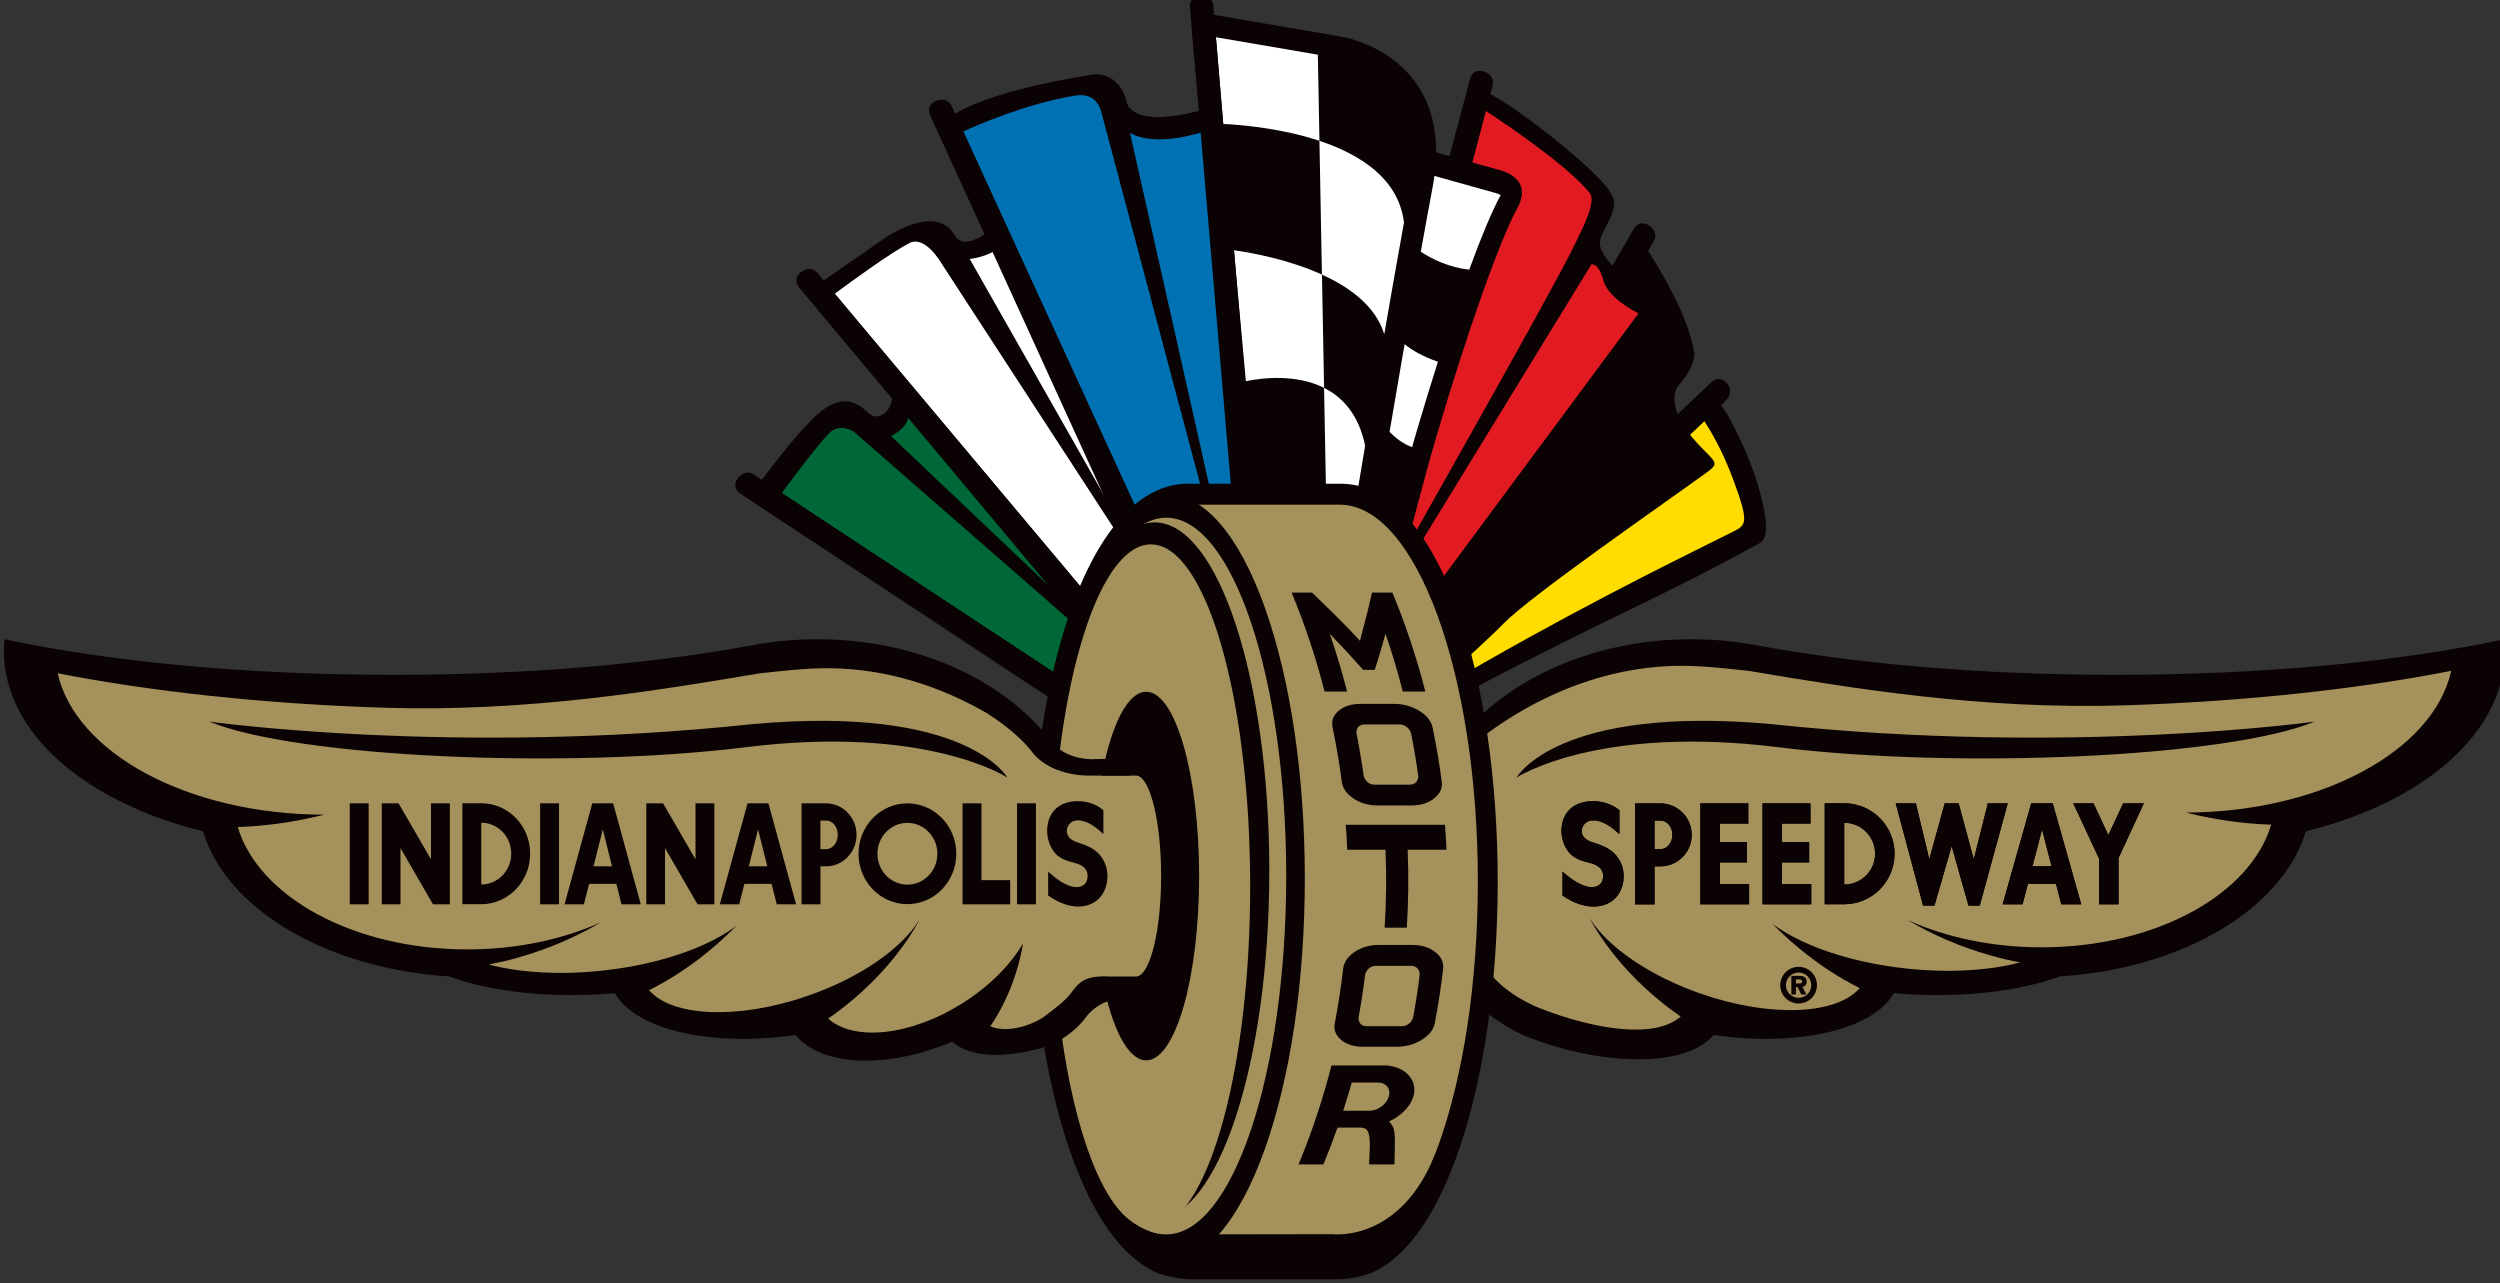 <?xml version="1.0" encoding="UTF-8"?>
<!-- Created with Inkscape (http://www.inkscape.org/) -->
<svg width="44.7mm" height="22.944mm" version="1.1" viewBox="0 0 44.7 22.944" xmlns="http://www.w3.org/2000/svg">
<rect x="0" y="0" width="44.7" height="22.944" fill="#333333" stroke="none"/>
<title>Indianapolis Motor Speedway logo</title>
 <g transform="translate(-83.137 -64.579)">
  <g transform="matrix(.311 0 0 -.311 -87.277 254.589)">
   <g transform="translate(648.094 585.49)">
    <path d="m0 0s-0.827 1.824-1.229 2.194c-0.403 0.37-13.691-11.502-13.691-11.502l-5.532-5.657-0.134-0.788 0.31 0.097-0.19-0.342v-0.032s0.503 0.359 1.597 0.813l3.273 1.022c8.348 4.4 10.553 5.102 16.65 8.459 0.949 0.523-0.353 4.314-1.054 5.736" style="fill:#0b0204"/>
   </g>
   <g transform="translate(647.587 583.432)">
    <path d="m0 0c-0.612 1.648-1.302 2.796-1.649 3.322-1.705-1.61-11.785-11.13-22.36-21.121 0.481-0.031 2.223 2.968 9.728 7.25 6.746 3.849 12.16 6.443 14.224 7.485 0.819 0.412 1.022 0.463 0.057 3.064" style="fill:#fd0"/>
   </g>
   <g transform="translate(647.277 588.893)">
    <path d="m0 0c-0.476 0.578-0.943 0.083-0.943 0.083l-26.554-25.012c0.287-0.038 0.58-0.055 0.878-0.049 0.444 9e-3 0.874 0.071 1.288 0.175 23.989 22.665 25.113 23.721 25.113 23.721 0.058 0.08 0.618 0.489 0.218 1.082" style="fill:#0b0204"/>
   </g>
   <g transform="translate(632.534 571.314)">
    <path d="m0 0-0.257 0.269-4.65-1.509s-0.019-0.013-0.05-0.035l0.585 0.816 1.176 3.047-1.013 1.047-7.624 2.45-4.922-0.103-2.024-0.621-1.744-1.969 0.272-5.824 0.035-0.161 7.264-4.728c0.349-0.058 0.709-0.086 1.075-0.078 1.266 0.026 2.43 0.461 3.379 1.178l0.522 0.73c3e-3 -0.171 5e-3 -0.281 5e-3 -0.281s3.125 3.277 7.971 5.772" style="fill:#0b0204"/>
   </g>
   <g transform="translate(642.25 597.242)">
    <path d="m0 0s2.79-4.008 3.113-6.619c0.016-0.74-0.682-1.559-0.944-1.878-0.262-0.318-0.593-1.594 1.461-3.621 0.959-0.976 0.91-0.796-0.543-1.855-1.452-1.06-9.335-6.519-10.913-8.129-1.577-1.609-6.234-5.669-6.234-5.669l-0.15 3.408z" style="fill:#0b0204"/>
   </g>
   <g transform="translate(643.328 587.497)">
    <path d="m0 0s0.139-1.413 1.418-2.575c0.693-0.551 0.387-0.812-0.254-1.307-0.641-0.494-9.955-7.113-14.133-11.7l-3.198-2.702z" style="fill:#0b0204"/>
   </g>
   <g transform="translate(642.056 595.422)">
    <path d="m0 0c-2.227-3.858-8.401-14.587-13.089-22.733l-2.002-3.479s15.757 19.237 16.077 19.584c0.321 0.346 1.118 1.347 1.101 2.117-0.024 0.988-1.444 3.447-2.087 4.511" style="fill:#0b0204"/>
   </g>
   <g transform="translate(642.798 597.98)">
    <path d="m0 0c-0.621 0.417-0.926-0.191-0.926-0.191l-19.365-33.528c1.231 0.448 2.275 1.302 2.982 2.407l0.012-4e-3c5.188 9.018 17.276 30.028 17.401 30.217 0.158 0.241 0.452 0.646-0.104 1.099" style="fill:#0b0204"/>
   </g>
   <g transform="translate(591.41 582.944)">
    <path d="m0 0c0.102 0.071 2.448 3.363 3.771 4.391 1.325 1.028 2.13 0.422 2.729-0.134 0.598-0.556 1.412 0.313 1.311 0.937-0.102 0.624 14.143-15.81 14.143-15.81l2.9-3.458-0.885-2.166-23.952 15.442z" style="fill:#0b0204"/>
   </g>
   <g transform="translate(599.18 585.893)">
    <path d="m0 0s0.895 0.411 1.001 1.096c0.106 0.686 12.539-13.571 12.539-13.571l0.148-0.52z" style="fill:#006838"/>
   </g>
   <g transform="translate(618.976 565.426)">
    <path d="m0 0-0.476 1.519-4.51 4.407-16.972 14.816s-0.735 0.451-1.299-0.027c-0.518-0.441-2.025-2.447-2.819-3.523 3.305-2.182 18.885-12.457 26.076-17.192" style="fill:#006838"/>
   </g>
   <g transform="translate(617.49 564.783)">
    <path d="m0 0c0.925-0.572 2.011-0.892 3.167-0.868 0.193 4e-3 0.383 0.02 0.57 0.043-6.965 4.585-29.528 19.438-29.723 19.584-0.231 0.172-0.618 0.489-1.103-0.037-0.453-0.596 0.136-0.937 0.136-0.937l26.946-17.791z" style="fill:#0b0204"/>
   </g>
   <g transform="translate(595.029 594.645)">
    <path d="m0 0 3.537 2.454s3.117 2.341 4.284 0.331c0.594-1.023 2.204 0.455 2.204 0.455l9.764-20.825-2.17-3.505-14.321 16.812z" style="fill:#0b0204"/>
   </g>
   <g transform="translate(603.706 596.076)">
    <path d="m0 0s0.979 0.084 1.768 0.674c0.787 0.591 8.792-18.513 8.792-18.513l-0.388-0.062z" style="fill:#fff"/>
   </g>
   <g transform="translate(618.733 566.927)">
    <path d="m0 0-3.19 8.208-13.485 20.724s-0.92 1.603-1.829 1.128c-1.062-0.554-3.221-2.122-4.283-2.909 2.301-2.749 16.726-19.932 22.787-27.151" style="fill:#fff"/>
   </g>
   <g transform="translate(620.658 563.915)">
    <path d="m0 0c0.192 4e-3 0.382 0.021 0.568 0.043-5.134 6.114-25.963 30.917-26.113 31.12-0.172 0.231-0.452 0.645-1.067 0.28-0.606-0.441-0.139-0.936-0.139-0.936l25.414-30.378c0.432-0.093 0.878-0.138 1.337-0.129" style="fill:#0b0204"/>
   </g>
   <g transform="translate(602.706 604.324)">
    <path d="m0 0s1.765 1.374 8.091 2.355c0.986 0.095 1.706-0.585 1.915-1.531 0.018-0.082 0.199-1.615 4.285-0.526 4.407 1.174 3.278-24.068 3.278-24.068l0.15-7.216-3.607-0.678-14.098 30.994z" style="fill:#0b0204"/>
   </g>
   <g transform="translate(612.92 603.332)">
    <path d="m0 0s1.211-0.906 4.333 0.09l2.355-22.268 0.613-10.328z" style="fill:#0072b4"/>
   </g>
   <g transform="translate(620.407 566.201)">
    <path d="m0 0-0.312 5.111-8.806 33.143s-0.184 1.235-1.516 1.017c-2.807-0.462-5.65-1.704-6.44-2.066 1.653-3.617 12.644-27.556 17.074-37.205" style="fill:#0072b4"/>
   </g>
   <g transform="translate(620.658 563.915)">
    <path d="m0 0c0.261 5e-3 0.517 0.029 0.768 0.068-3.286 7.152-18.559 40.411-18.653 40.651-0.104 0.268-0.263 0.742-0.954 0.553-0.7-0.265-0.382-0.866-0.382-0.866l18.429-40.367c0.26-0.031 0.523-0.044 0.792-0.039" style="fill:#0b0204"/>
   </g>
   <g transform="translate(632.842 605.936)">
    <path d="m0 0c1.884-0.66 7.226-4.995 7.726-6.096 0.368-0.529 0.156-1.07-0.317-1.974-0.472-0.904-0.733-1.267 1.68-3.407 0.455-0.392 1.859-1.085 0.265-3.028-4.506-5.493-4.555-5.446-10.446-13.492l-3.438-3.742-3.916 0.231z" style="fill:#0b0204"/>
   </g>
   <g transform="translate(639.446 595.762)">
    <path d="m 0,0 -12.605,-20.571 -2.445,-6.205 17.762,23.965 c 0,0 -1.732,0.82 -2.023,1.887 C 0.399,0.142 0,0 0,0" style="fill:#e21b23"/>
   </g>
   <g transform="translate(639.361 599.859)">
    <path d="m0 0c-1.288 1.584-4.708 3.892-5.987 4.728-1.079-4.081-5.186-19.774-8.075-30.768l1.381 0.029 2.811 6.805c8.146 14.428 8.705 15.644 9.122 16.509 0.402 0.836 1.098 2.189 0.748 2.697" style="fill:#e21b23"/>
   </g>
   <g transform="translate(633.31 606.837)">
    <path d="m0 0c-0.709 0.239-0.844-0.427-0.844-0.427l-11.281-42.456c0.577 0.064 1.129 0.212 1.643 0.435 2.126 8.109 10.792 41.175 10.87 41.415 0.09 0.274 0.266 0.742-0.388 1.033" style="fill:#0b0204"/>
   </g>
   <g transform="translate(634.122 601.201)">
    <path d="m 0,0 -7.974,2.226 -6.512,-24.252 0.906,-12.471 5.717,2.004 c 0.521,2.728 2.917,12.528 4.252,17.07 1.827,6.217 3.719,11.5 4.694,13.248 C 2.033,-0.411 0,0 0,0" style="fill:#0b0204"/>
   </g>
   <g transform="translate(634.222 599.725)">
    <path d="m0 0c4e-3 8e-3 8e-3 0.016 0.012 0.023-0.099 0.056-0.233 0.11-0.341 0.135l-0.047 9e-3 -0.017 6e-3 -6.797 1.898-4.834-25.862 4.227-1.485c0.659 3.071 1.847 7.874 2.983 11.739 1.818 6.19 3.752 11.625 4.814 13.537" style="fill:#0b0204"/>
   </g>
   <g transform="translate(625.121 608.848)">
    <path d="m0 0-7.479 1.281-1.177-0.734 2.874-31.4 7.128-0.032s2.534 15.256 3.854 22.255c1.427 7.567-5.2 8.63-5.2 8.63" style="fill:#0b0204"/>
   </g>
   <g transform="translate(628.708 591.177)">
    <path d="m0 0c-0.297-1.712-0.591-3.432-0.864-5.039 0.345-0.359 0.78-0.694 1.295-0.88 0.09 0.315 0.179 0.626 0.268 0.93 0.405 1.374 0.814 2.71 1.217 3.979-0.873 0.297-1.488 0.665-1.916 1.01" style="fill:#fff"/>
   </g>
   <g transform="translate(626.772 579.787)">
    <path d="m0 0c-0.19-1.141-0.305-1.824-0.305-1.824l-3.886 0.018-0.383-2.047 4.227-1.484c0.312 1.451 0.742 3.289 1.228 5.231z" style="fill:#fff"/>
   </g>
   <g transform="translate(633.893 599.883)">
    <path d="m0 0-0.047 9e-3 -0.016 6e-3 -3.407 0.951c-0.027-0.205-0.06-0.415-0.101-0.631-0.203-1.075-0.435-2.347-0.682-3.728 0.656-0.426 1.623-0.906 2.783-1.029 0.71 1.936 1.337 3.433 1.799 4.264 4e-3 8e-3 8e-3 0.016 0.012 0.023-0.099 0.056-0.233 0.111-0.341 0.135" style="fill:#fff"/>
   </g>
   <g transform="translate(628.375 605.424)">
    <path d="m0 0c-1.246 1.792-3.437 2.188-3.459 2.191l-7.057 1.208c0.209-2.478 0.65-7.655 1.152-13.535l1.468-16.049 4.93-0.022c0.598 3.574 2.577 15.364 3.685 21.232 0.387 2.057 0.145 3.73-0.719 4.975" style="fill:#0b0204"/>
   </g>
   <g transform="translate(618.901 596.578)">
    <path d="m0 0c0.036-0.426 0.073-0.855 0.11-1.29l0.572-6.24c0.915 0.192 2.877 0.431 4.496-0.383l-0.122 6.513c-1.896 0.862-4.009 1.25-5.056 1.4" style="fill:#fff"/>
   </g>
   <g transform="translate(617.86 608.824)">
    <path d="m0 0c0.097-1.148 0.243-2.876 0.423-4.984 1.045-0.053 3.35-0.247 5.53-0.973l-0.093 4.954z" style="fill:#fff"/>
   </g>
   <g transform="translate(627.539 591.749)">
    <path d="m0 0c0.393 2.267 0.785 4.501 1.134 6.421-0.302 2.512-2.506 3.914-4.861 4.698l0.144-7.69c1.631-0.741 3.097-1.834 3.583-3.429" style="fill:#fff"/>
   </g>
   <g transform="translate(624.078 588.665)">
    <path d="m0 0 0.178-9.442 1.153-6e-3c0.208 1.244 0.584 3.483 1.031 6.121-0.367 1.785-1.289 2.787-2.362 3.327" style="fill:#fff"/>
   </g>
   <g transform="translate(620.366 563.918)">
    <path d="m0 0c0.097-3e-3 0.193-4e-3 0.291-2e-3 0.351 7e-3 0.693 0.047 1.025 0.115-0.677 7.924-3.943 46.087-3.951 46.345-8e-3 0.287 1e-3 0.788-0.713 0.841-0.748-0.013-0.651-0.686-0.651-0.686z" style="fill:#0b0204"/>
   </g>
   <g transform="translate(611.557 566.668)">
    <path d="m0 0c-1.307 0-2.459 0.659-3.146 1.662l-4e-3 -3e-3 -3e-3 -3e-3c-2.675 3.518-7.699 5.889-13.46 5.889-1.399 0-2.752-0.142-4.04-0.404l-3e-3 6e-3c-5.68-1.035-12.714-1.648-20.337-1.648-8.567 0-16.356 0.767-22.347 2.044l-6e-3 -0.039c-0.019-0.212-0.032-0.426-0.032-0.641 0-4.698 4.687-8.697 11.446-10.36 1.328-4.445 7.066-7.898 14.151-8.343h-1e-3l0.422-0.151c2.153-0.698 4.993-1.046 8.083-0.886 0.347 0.018 0.69 0.043 1.029 0.073l0.059-0.092c1.232-2.019 5.458-3.002 10.319-2.314l0.064-0.075c1.542-1.733 5.227-1.882 8.948-0.304v-1e-3l0.068-0.051c0.974-0.831 2.842-0.918 5.022-0.33 0.258 1.853 1.844 3.281 3.768 3.281h8.604v12.69z" style="fill:#0b0204"/>
   </g>
   <g transform="translate(628.589 566.668)">
    <path d="m0 0c1.307 0 2.459 0.659 3.145 1.662l5e-3 -3e-3 3e-3 -3e-3c2.675 3.518 7.699 5.889 13.46 5.889 1.398 0 2.752-0.142 4.04-0.404l3e-3 6e-3c5.68-1.035 12.714-1.648 20.337-1.648 8.567 0 16.356 0.767 22.346 2.044l6e-3 -0.039c0.02-0.212 0.033-0.426 0.033-0.641 0-4.698-4.687-8.697-11.446-10.36-1.328-4.445-7.066-7.898-14.151-8.343l-0.421-0.151c-2.154-0.698-4.993-1.046-8.083-0.886-0.347 0.018-0.69 0.043-1.029 0.073l-0.059-0.092c-1.232-2.019-5.459-3.002-10.319-2.314l-0.064-0.075c-1.542-1.733-5.899-1.674-9.836-0.326-1.698 0.573-2.684 1.246-4.468 2.754-0.258 1.853-1.578 0.167-3.502 0.167h-8.604v12.69z" style="fill:#0b0204"/>
   </g>
   <g transform="translate(688.876 572.394)">
    <path d="m0 0c-5.36-1.045-11.803-1.759-18.747-1.98-8.225-0.262-15.703 0.98-21.631 1.98-1.252 0.129-2.577 0.292-3.855 0.292-5.412 0-10.189-2.678-13.324-5.687l-2e-3 2e-3c-0.685-0.663-1.617-1.072-2.645-1.072h-1.99c-0.192-1.259-0.327-2.703-0.391-4.261h1e-3c-0.027-0.669-0.042-1.359-0.042-2.065 0-1.476 0.063-2.885 0.179-4.175h1.067v-8e-3l5.265 0.905c-0.207 0.626 0.594-1.406 0.493-0.801 0.72-1.228 2.148-2.102 3.265-2.538 3.068-1.198 6.581-1.784 8.06-0.463-0.676 0.463-1.351 1.001-2.009 1.606-1.395 1.286-2.484 2.682-3.206 4.001h0.013c1.031-1.611 3.392-3.269 6.395-4.306 4.005-1.383 7.796-1.192 9.101 0.334-1.157 0.574-2.349 1.345-3.494 2.295-0.546 0.452-1.052 0.922-1.518 1.402 1.613-1.225 4.411-2.216 7.666-2.57 2.486-0.27 4.792-0.119 6.562 0.346-0.547 0.107-1.098 0.235-1.65 0.39-1.763 0.496-3.378 1.197-4.793 2.04 2.177-0.982 4.824-1.56 7.681-1.56 6.547 0 11.998 3.027 13.195 7.034h-6e-3l6e-3 0.018c-1.568 0.05-3.216 0.278-4.894 0.694 7.798 0.035 14.223 3.561 15.248 8.129-2e-3 0-4e-3 0-5e-3 -1e-3 1e-3 7e-3 3e-3 0.013 5e-3 0.019" style="fill:#a5915c"/>
   </g>
   <g transform="translate(631.777 575.862)">
    <path d="m0 0c-1.653 4.703-4.043 7.292-6.727 7.292h-8.818c-2.684 0-5.073-2.589-6.727-7.292-1.474-4.189-2.285-9.724-2.285-15.584 0-5.741 0.782-11.191 2.204-15.349 1.3-3.805 3.017-6.232 5.02-7.13 0 0 0.937-0.369 2.005-0.387h8.383s-0.09 0 0 0c1.031 0 2.005 0.386 2.005 0.386 2.002 0.899 3.72 3.326 5.021 7.131 1.421 4.157 2.204 9.608 2.204 15.349 0 5.86-0.811 11.395-2.285 15.584" style="fill:#0b0204"/>
   </g>
   <g transform="translate(624.977 581.95)">
    <path d="m0 0h-9.391c-0.375 0-0.743-0.077-1.104-0.213 3.862-1.469 6.836-10.514 6.836-21.459s-2.975-19.987-6.836-21.454c0.282-0.107 0.567-0.178 0.857-0.202v-6e-3h0.082c0.055-2e-3 0.11-0.011 0.165-0.011 0.056 0 0.111 9e-3 0.166 0.011h9.06c0.055-2e-3 0.11-0.011 0.165-0.011 0.056 0 0.111 9e-3 0.166 0.011h0.081v6e-3c4.272 0.356 7.695 9.912 7.695 21.656 0 11.968-3.555 21.672-7.942 21.672" style="fill:#a5915c"/>
   </g>
   <g transform="translate(622.462 560.598)">
    <path d="m0 0c0-11.905-3.213-21.556-7.176-21.556s-7.176 9.651-7.176 21.556c0 11.906 3.213 21.557 7.176 21.557s7.176-9.651 7.176-21.557" style="fill:#0b0204"/>
   </g>
   <g transform="translate(620.672 576.038)">
    <path d="m0 0c-1.493 4.191-3.492 6.5-5.628 6.5-0.313 0-0.643-0.058-0.976-0.171l0.018-0.185c0.182-0.024 0.361-0.065 0.54-0.119-3.653-1.001-6.516-10.228-6.516-21.465 0-11.357 2.924-20.662 6.633-21.496-0.342-0.118-0.692-0.18-1.047-0.181l-0.041-0.182c0.463-0.225 0.931-0.34 1.389-0.34 2.136 0 4.135 2.308 5.628 6.499 1.483 4.161 2.3 9.69 2.3 15.57s-0.817 11.409-2.3 15.57" style="fill:#0b0204"/>
   </g>
   <g transform="translate(621.902 560.598)">
    <path d="m0 0c0-11.378-3.088-20.601-6.896-20.601-3.807 0-6.895 9.223-6.895 20.601s3.088 20.602 6.895 20.602c3.808 0 6.896-9.224 6.896-20.602" style="fill:#a5915c"/>
   </g>
   <g transform="translate(620.93,560.903)">
    <path d="m0 0c0-11.061-2.95-20.028-6.591-20.028-3.639 0-6.59 8.967-6.59 20.028 0 11.062 2.951 20.028 6.59 20.028 3.641 0 6.591-8.966 6.591-20.028" style="fill:#0b0204"/>
   </g>
   <g transform="translate(617.233 539.997)">
    <path d="m0 0 7.325 0.013s3.863-0.519 5.902 4.592l0.311-0.208-1.346-3.519-1.611-1.58-2.209-1.174-7.043-0.275-3.14 0.201-0.249 0.752z" style="fill:#0b0204"/>
   </g>
   <g transform="translate(619.83 560.018)">
    <path d="m0 0c0 10.852-2.555 19.648-5.706 19.648-3.15 0-5.704-8.796-5.704-19.648 0-8.853 1.7-16.337 4.036-18.794h-1e-3s0.077-0.086 0.216-0.211c0.028-0.025 0.055-0.048 0.083-0.072 0.019-0.017 0.039-0.033 0.06-0.05l0.038-0.031c0.374-0.3 0.989-0.698 1.753-0.829l0.011 0.411c2.921 0.859 5.214 9.294 5.214 19.576" style="fill:#a5915c"/>
   </g>
   <g transform="translate(616.896 560.598)">
    <path d="m0 0c0-5.852-1.363-10.595-3.045-10.595s-3.045 4.743-3.045 10.595 1.363 10.596 3.045 10.596 3.045-4.744 3.045-10.596" style="fill:#0b0204"/>
   </g>
   <g transform="translate(613.319 566.372)">
    <path d="m0 0h-2.707c-2.076 0-3.071 1.042-3.272 1.312-0.843 1.125-2.257 2.04-2.558 2.228-2.666 1.557-5.844 2.636-9.278 2.636-1.28 0-2.604-0.162-3.856-0.291-5.928-1.001-13.406-2.242-21.632-1.98-6.944 0.22-13.385 0.935-18.746 1.98 1.028-4.583 7.489-8.116 15.32-8.13-1.703-0.427-3.376-0.66-4.965-0.712 1.196-4.006 6.647-7.034 13.194-7.034 2.856 0 5.504 0.578 7.682 1.561-1.415-0.843-3.031-1.545-4.793-2.041-0.553-0.155-1.104-0.283-1.651-0.39 1.77-0.465 4.076-0.615 6.562-0.346 3.255 0.354 6.054 1.346 7.666 2.57-0.466-0.479-0.973-0.949-1.518-1.402-1.145-0.949-2.337-1.721-3.495-2.294 1.305-1.527 5.097-1.717 9.102-0.334 3.003 1.036 5.364 2.695 6.395 4.306h0.013c-0.722-1.32-1.812-2.716-3.206-4.001-0.657-0.606-1.334-1.143-2.009-1.607 1.479-1.321 4.722-1.002 7.705 0.873 1.568 0.984 2.779 2.221 3.499 3.449-0.099-0.605-0.251-1.226-0.458-1.852-0.364-1.097-0.856-2.083-1.424-2.911 0.552-0.246 1.293-0.209 2.124 0.065l-1e-3 5e-3c0.334 0.118 0.652 0.273 0.947 0.458 0.113 0.081 1.047 0.759 1.442 1.222 0.421 0.493 0.654 1.111 1.925 1.112h1.993v6e-3c0.773 0.123 1.392 2.658 1.392 5.768s-0.619 5.65-1.392 5.774" style="fill:#a5915c"/>
   </g>
   <g transform="translate(607.339 567.684)">
    <path d="m0 0c0.201-0.269 1.196-1.312 3.272-1.312h2.284l-0.331 0.986-1.607-0.035s-1.719-0.166-2.653 1.13c-1.334 0.696-3.581 1.495-3.581 1.495s1.67-1 2.616-2.264" style="fill:#0b0204"/>
   </g>
   <g transform="translate(607.947 552.482)">
    <path d="m0 0s1.033 0.737 1.454 1.23c0.421 0.494 0.654 1.112 1.928 1.112 1.272 0 1.819-1.206 1.819-1.206s-1.763 0.174-2.739-1.108c-0.086-0.111-0.99-1.413-2.816-1.864-0.707 0.44-0.398 0.737-0.398 0.737" style="fill:#0b0204"/>
   </g>
   <g transform="translate(559.985 569.479)">
    <path d="m0 0s14.015-1.972 31.182-0.15c12.376 1.133 14.706-3.07 14.706-3.07s-4.601 3.041-15.008 1.751c-10.406-1.29-25.903-0.584-30.88 1.469" style="fill:#0b0204"/>
   </g>
   <g transform="translate(681.028 569.479)">
    <path d="m0 0s-14.014-1.972-31.181-0.15c-12.377 1.133-14.707-3.07-14.707-3.07s4.602 3.041 15.008 1.751 25.904-0.584 30.88 1.469" style="fill:#0b0204"/>
   </g>
   <path d="m569.15 558.972h-1.087v5.807h1.087z" style="fill:#0b0204"/>
   <g transform="translate(573.818 558.972)">
    <path d="m0 0h-0.968l-1.87 3.234v-3.234h-1.076v5.807h0.965l1.864-3.218v3.218h1.085z" style="fill:#0b0204"/>
   </g>
   <path d="m580.094 558.972h-1.087v5.807h1.087z" style="fill:#0b0204"/>
   <g transform="translate(583.14 561.159)">
    <path d="m0 0-0.528 2.12-0.534-2.12zm1.656-2.187h-1.113l-0.293 1.177h-1.566l-0.299-1.177h-1.114l1.595 5.807h1.201z" style="fill:#0b0204"/>
   </g>
   <g transform="translate(589.026 558.972)">
    <path d="m0 0h-0.968l-1.87 3.234v-3.234h-1.076v5.807h0.965l1.864-3.218v3.218h1.085z" style="fill:#0b0204"/>
   </g>
   <g transform="translate(592.067 561.159)">
    <path d="m0 0-0.528 2.12-0.534-2.12zm1.656-2.187h-1.112l-0.294 1.177h-1.566l-0.299-1.177h-1.114l1.595 5.807h1.201z" style="fill:#0b0204"/>
   </g>
   <g transform="translate(606.032 558.972)">
    <path d="m0 0h-2.738v5.807h1.087v-4.416h1.651z" style="fill:#0b0204"/>
   </g>
   <path d="m607.513 558.972h-1.087v5.807h1.087z" style="fill:#0b0204"/>
   <g transform="translate(600.123 560.105)">
    <path d="m0 0c-0.951 0-1.723 0.795-1.723 1.776s0.772 1.776 1.723 1.776c0.952 0 1.723-0.795 1.723-1.776s-0.771-1.776-1.723-1.776m0 4.673c-1.552 0-2.81-1.297-2.81-2.897s1.258-2.897 2.81-2.897 2.811 1.297 2.811 2.897-1.259 2.897-2.811 2.897" style="fill:#0b0204"/>
   </g>
   <g transform="translate(575.624 560.112)">
    <path d="m0 0v3.552c0.952 0 1.723-0.795 1.723-1.776s-0.771-1.776-1.723-1.776m0 4.673h-1.087v-5.806h1.087c1.552 0 2.811 1.309 2.811 2.909s-1.259 2.897-2.811 2.897" style="fill:#0b0204"/>
   </g>
   <g transform="translate(611.446 561.405)">
    <path d="m0 0c-3e-3 7e-3 -8e-3 0.016-0.012 0.024l-2e-3 4e-3c-3e-3 6e-3 -6e-3 0.011-7e-3 0.016l-0.013 0.025h-1e-3c-0.084 0.159-0.187 0.302-0.305 0.426-0.278 0.273-0.622 0.442-0.984 0.561-0.306 0.101-0.711 0.208-0.812 0.569-0.066 0.239 0.031 0.504 0.224 0.648 0.184 0.136 0.422 0.146 0.637 0.097 0.443-0.102 0.834-0.409 1.166-0.714l0.054-0.05v1.372l-0.011 0.011c-0.546 0.467-1.371 0.623-2.05 0.439-0.316-0.086-0.605-0.255-0.814-0.516-0.209-0.262-0.324-0.593-0.352-0.929-0.048-0.553 0.127-1.138 0.509-1.538 0.162-0.154 0.357-0.264 0.563-0.344 0.226-0.088 0.465-0.127 0.692-0.212 0.2-0.074 0.395-0.191 0.491-0.395 0.091-0.197 0.081-0.431-4e-3 -0.629-0.178-0.334-0.575-0.351-0.892-0.257-0.472 0.142-0.888 0.468-1.254 0.793l-0.053 0.048v-1.372l0.013-0.01c0.596-0.43 1.358-0.736 2.093-0.59 0.336 0.067 0.648 0.227 0.878 0.491 0.23 0.265 0.367 0.608 0.411 0.96 0.042 0.34-1e-3 0.695-0.136 1.009" style="fill:#0b0204"/>
   </g>
   <g transform="translate(595.467 562.148)">
    <path d="m0 0c-8e-3 0-0.016 1e-3 -0.023 1e-3v-1e-3h-0.323v1.64h0.323v-2e-3c7e-3 1e-3 0.015 2e-3 0.023 2e-3 0.359 0 0.652-0.368 0.652-0.82 0-0.453-0.293-0.82-0.652-0.82m-0.023 2.63h-1.406v-5.806h1.087v2.185h0.297v1e-3c8e-3 0 0.014-1e-3 0.022-1e-3 0.969 0 1.755 0.811 1.755 1.811s-0.786 1.81-1.755 1.81" style="fill:#0b0204"/>
   </g>
   <g transform="translate(648.514 558.973)">
    <path d="m0 0h-2.802v5.806h2.756v-1.164h-1.636v-1.064h1.561v-1.169h-1.561v-1.24h1.682z" style="fill:#0b0204"/>
   </g>
   <g transform="translate(652.088 558.973)">
    <path d="m0 0h-2.802v5.806h2.756v-1.164h-1.636v-1.064h1.561v-1.169h-1.561v-1.24h1.682z" style="fill:#0b0204"/>
   </g>
   <g transform="translate(663.384 564.78)">
    <path d="m0 0-1.608-5.882h-0.649l-0.966 3.423-0.989-3.423h-0.654l-1.576 5.882h1.161l0.771-3.217 0.885 3.217h0.803l0.868-3.217 0.808 3.217z" style="fill:#0b0204"/>
   </g>
   <g transform="translate(665.902 561.16)">
    <path d="m0 0-0.545 2.12-0.549-2.12zm1.708-2.187h-1.147l-0.304 1.178h-1.613l-0.309-1.178h-1.148l1.644 5.807h1.238z" style="fill:#0b0204"/>
   </g>
   <g transform="translate(671.21 564.78)">
    <path d="m0 0-1.456-3.146v-2.66h-1.121v2.626l-1.483 3.18h1.164l0.853-1.826 0.855 1.826z" style="fill:#0b0204"/>
   </g>
   <g transform="translate(653.982 560.11)">
    <path d="m0 0v3.552c0.981 0 1.776-0.795 1.776-1.776s-0.795-1.776-1.776-1.776m0 4.673h-1.121v-5.806h1.121c1.6 0 2.896 1.309 2.896 2.909s-1.296 2.897-2.896 2.897" style="fill:#0b0204"/>
   </g>
   <g transform="translate(641.118 561.404)">
    <path d="m0 0c-4e-3 7e-3 -8e-3 0.015-0.013 0.024l-2e-3 3e-3c-3e-3 6e-3 -6e-3 0.012-7e-3 0.016l-0.014 0.026v-1e-3c-0.088 0.16-0.193 0.303-0.315 0.426-0.287 0.274-0.641 0.443-1.015 0.562-0.315 0.101-0.733 0.208-0.836 0.569-0.069 0.239 0.031 0.503 0.23 0.647 0.191 0.137 0.436 0.146 0.657 0.097 0.458-0.102 0.86-0.408 1.202-0.713l0.055-0.05v1.372l-0.011 0.01c-0.563 0.467-1.412 0.624-2.114 0.439-0.324-0.085-0.623-0.254-0.838-0.515-0.215-0.263-0.334-0.593-0.364-0.93-0.048-0.552 0.132-1.138 0.525-1.537 0.168-0.154 0.369-0.264 0.582-0.344 0.232-0.088 0.479-0.128 0.713-0.212 0.206-0.075 0.407-0.191 0.505-0.395 0.095-0.198 0.083-0.432-3e-3 -0.63-0.184-0.333-0.593-0.351-0.92-0.256-0.486 0.142-0.915 0.468-1.293 0.793l-0.055 0.048v-1.372l0.014-0.011c0.615-0.429 1.4-0.736 2.158-0.589 0.347 0.066 0.668 0.226 0.905 0.491s0.378 0.608 0.424 0.959c0.043 0.341-1e-3 0.695-0.141 1.01" style="fill:#0b0204"/>
   </g>
   <g transform="translate(643.431 562.147)">
    <path d="m0 0c-8e-3 0-0.016 1e-3 -0.023 1e-3v-1e-3h-0.332v1.639h0.332v-1e-3c7e-3 0 0.015 1e-3 0.023 1e-3 0.371 0 0.672-0.367 0.672-0.82 0-0.452-0.301-0.819-0.672-0.819m-0.024 2.63h-1.449v-5.807h1.121v2.186h0.306v1e-3c8e-3 0 0.015-1e-3 0.022-1e-3 1 0 1.81 0.81 1.81 1.81s-0.81 1.811-1.81 1.811" style="fill:#0b0204"/>
   </g>
   <g transform="translate(648.514 558.973)">
    <path d="m0 0h-2.802v5.806h2.756v-1.164h-1.636v-1.064h1.561v-1.169h-1.561v-1.24h1.682z" style="fill:#0b0204"/>
   </g>
   <g transform="translate(652.088 558.973)">
    <path d="m0 0h-2.802v5.806h2.756v-1.164h-1.636v-1.064h1.561v-1.169h-1.561v-1.24h1.682z" style="fill:#0b0204"/>
   </g>
   <g transform="translate(663.384 564.78)">
    <path d="m0 0-1.608-5.882h-0.649l-0.966 3.423-0.989-3.423h-0.654l-1.576 5.882h1.161l0.771-3.217 0.885 3.217h0.803l0.868-3.217 0.808 3.217z" style="fill:#0b0204"/>
   </g>
   <g transform="translate(665.902 561.16)">
    <path d="m0 0-0.545 2.12-0.549-2.12zm1.708-2.187h-1.147l-0.304 1.178h-1.613l-0.309-1.178h-1.148l1.644 5.807h1.238z" style="fill:#0b0204"/>
   </g>
   <g transform="translate(671.21 564.78)">
    <path d="m0 0-1.456-3.146v-2.66h-1.121v2.626l-1.483 3.18h1.164l0.853-1.826 0.855 1.826z" style="fill:#0b0204"/>
   </g>
   <g transform="translate(653.982 560.11)">
    <path d="m0 0v3.552c0.981 0 1.776-0.795 1.776-1.776s-0.795-1.776-1.776-1.776m0 4.673h-1.121v-5.806h1.121c1.6 0 2.896 1.309 2.896 2.909s-1.296 2.897-2.896 2.897" style="fill:#0b0204"/>
   </g>
   <g transform="translate(641.118 561.404)">
    <path d="m0 0c-4e-3 7e-3 -8e-3 0.015-0.013 0.024l-2e-3 3e-3c-3e-3 6e-3 -6e-3 0.012-7e-3 0.016l-0.014 0.026v-1e-3c-0.088 0.16-0.193 0.303-0.315 0.426-0.287 0.274-0.641 0.443-1.015 0.562-0.315 0.101-0.733 0.208-0.836 0.569-0.069 0.239 0.031 0.503 0.23 0.647 0.191 0.137 0.436 0.146 0.657 0.097 0.458-0.102 0.86-0.408 1.202-0.713l0.055-0.05v1.372l-0.011 0.01c-0.563 0.467-1.412 0.624-2.114 0.439-0.324-0.085-0.623-0.254-0.838-0.515-0.215-0.263-0.334-0.593-0.364-0.93-0.048-0.552 0.132-1.138 0.525-1.537 0.168-0.154 0.369-0.264 0.582-0.344 0.232-0.088 0.479-0.128 0.713-0.212 0.206-0.075 0.407-0.191 0.505-0.395 0.095-0.198 0.083-0.432-3e-3 -0.63-0.184-0.333-0.593-0.351-0.92-0.256-0.486 0.142-0.915 0.468-1.293 0.793l-0.055 0.048v-1.372l0.014-0.011c0.615-0.429 1.4-0.736 2.158-0.589 0.347 0.066 0.668 0.226 0.905 0.491s0.378 0.608 0.424 0.959c0.043 0.341-1e-3 0.695-0.141 1.01" style="fill:#0b0204"/>
   </g>
   <g transform="translate(643.431 562.147)">
    <path d="m0 0c-8e-3 0-0.016 1e-3 -0.023 1e-3v-1e-3h-0.332v1.639h0.332v-1e-3c7e-3 0 0.015 1e-3 0.023 1e-3 0.371 0 0.672-0.367 0.672-0.82 0-0.452-0.301-0.819-0.672-0.819m-0.024 2.63h-1.449v-5.807h1.121v2.186h0.306v1e-3c8e-3 0 0.015-1e-3 0.022-1e-3 1 0 1.81 0.81 1.81 1.81s-0.81 1.811-1.81 1.811" style="fill:#0b0204"/>
   </g>
   <g transform="translate(626.833 576.893)">
    <path d="m0 0c-0.153-0.697-0.327-1.401-0.521-2.109-0.054-0.22-0.111-0.439-0.169-0.66-0.204 0.221-0.41 0.44-0.617 0.66-0.692 0.708-1.404 1.412-2.135 2.109h-1.176c0.769-1.859 1.4-3.759 1.891-5.687h1.296c-0.284 1.117-0.615 2.225-0.994 3.32 0.66-0.687 1.3-1.378 1.922-2.073h0.665c0.224 0.695 0.428 1.386 0.614 2.073 0.379-1.095 0.71-2.203 0.995-3.32h1.296c-0.491 1.928-1.122 3.828-1.891 5.687z" style="fill:#0b0204"/>
   </g>
   <g transform="translate(631.116 562.11)">
    <path d="m0 0h-2.232c0.063-1.493 0.046-2.989-0.049-4.48h-1.275c0.097 1.491 0.114 2.987 0.049 4.48h-2.197c-0.021 0.479-0.05 0.958-0.087 1.437h5.705c0.036-0.479 0.065-0.958 0.086-1.437" style="fill:#0b0204"/>
   </g>
   <g transform="translate(626.693 547.108)">
    <path d="m0 0c-0.01 0-0.02 1e-3 -0.028 1e-3l-1e-3 -1e-3h-1e-3c0-1e-3 -1e-3 -2e-3 -1e-3 -2e-3h-1.484c0.176 0.538 0.339 1.078 0.493 1.622h1.482c0-1e-3 -1e-3 -2e-3 -1e-3 -3e-3h1e-3v-1e-3c0.01 0 0.019 1e-3 0.03 1e-3 0.47 0 0.75-0.364 0.615-0.81-0.135-0.447-0.634-0.807-1.105-0.807m1.458-1.947c6e-3 0.441-0.021 0.735-0.061 0.882-0.05 0.188-0.167 0.336-0.281 0.44 0.678 0.322 1.221 0.841 1.4 1.432 0.275 0.907-0.401 1.68-1.497 1.794h-3.208c-0.492-1.927-1.123-3.828-1.892-5.686h1.429c0.291 0.699 0.56 1.405 0.81 2.115h1.264c0.155 0 0.272-0.023 0.353-0.071 0.083-0.047 0.146-0.156 0.188-0.326s0.061-0.438 0.05-0.803c-0.01-0.306-0.023-0.611-0.039-0.915h1.459c0.014 0.377 0.022 0.757 0.025 1.138" style="fill:#0b0204"/>
   </g>
   <g transform="translate(629.488 566.396)">
    <path d="m0 0c0.042-0.299-0.169-0.543-0.464-0.543h-2.063c-0.296 0-0.568 0.244-0.61 0.543-0.111 0.795-0.245 1.588-0.402 2.378-0.06 0.296 0.13 0.538 0.425 0.538h2.064c0.295 0 0.588-0.242 0.648-0.538 0.157-0.79 0.291-1.583 0.402-2.378m0.054 3.707c-0.428 0.258-0.901 0.389-1.413 0.394h-1.955c-0.525 0-0.942-0.131-1.255-0.394-0.315-0.263-0.43-0.583-0.351-0.96 0.215-1.033 0.391-2.071 0.527-3.114 0.049-0.378 0.272-0.701 0.671-0.97 0.401-0.269 0.865-0.404 1.398-0.403h1.957c0.518 5e-3 0.947 0.139 1.282 0.403 0.342 0.269 0.49 0.592 0.441 0.97-0.136 1.043-0.312 2.081-0.528 3.114-0.078 0.377-0.338 0.697-0.774 0.96" style="fill:#0b0204"/>
   </g>
   <g transform="translate(629.206 552.508)">
    <path d="m0 0c-0.055-0.297-0.344-0.54-0.639-0.54h-2.064c-0.295 0-0.488 0.243-0.434 0.54 0.145 0.791 0.267 1.585 0.366 2.382 0.038 0.299 0.305 0.544 0.6 0.544h2.065c0.294 0 0.509-0.245 0.471-0.544-0.098-0.797-0.22-1.591-0.365-2.382m1.255 3.729c-0.345 0.262-0.775 0.395-1.285 0.4v1e-3h-1.955c-0.525 0-0.985-0.134-1.384-0.401-0.4-0.268-0.619-0.593-0.663-0.975-0.12-1.044-0.28-2.084-0.479-3.119-0.072-0.375 0.046-0.695 0.36-0.96 0.313-0.266 0.735-0.398 1.267-0.398h1.957v1e-3c0.521 5e-3 0.992 0.137 1.412 0.397 0.428 0.265 0.681 0.585 0.753 0.96 0.199 1.035 0.359 2.075 0.479 3.119 0.044 0.382-0.112 0.707-0.462 0.975" style="fill:#0b0204"/>
   </g>
   <g transform="translate(651.205 554.656)">
    <path d="m0 0v-0.233h0.208c0.125 0 0.15 0.05 0.15 0.128 0 0.066-0.049 0.105-0.194 0.105zm-0.261 0.205h0.413c0.33 0 0.467-0.091 0.467-0.338 0-0.161-0.072-0.275-0.247-0.292l0.231-0.441h-0.294l-0.214 0.428h-0.095v-0.428h-0.261zm0.416-1.262c0.403 0 0.728 0.324 0.728 0.726 0 0.403-0.325 0.728-0.728 0.728-0.402 0-0.726-0.325-0.726-0.728 0-0.402 0.324-0.726 0.726-0.726m0 1.781c0.583 0 1.055-0.472 1.055-1.055 0-0.582-0.472-1.054-1.055-1.054-0.582 0-1.054 0.472-1.054 1.054 0 0.583 0.472 1.055 1.054 1.055" style="fill:#0b0204"/>
   </g>
  </g>
 </g>
</svg>
